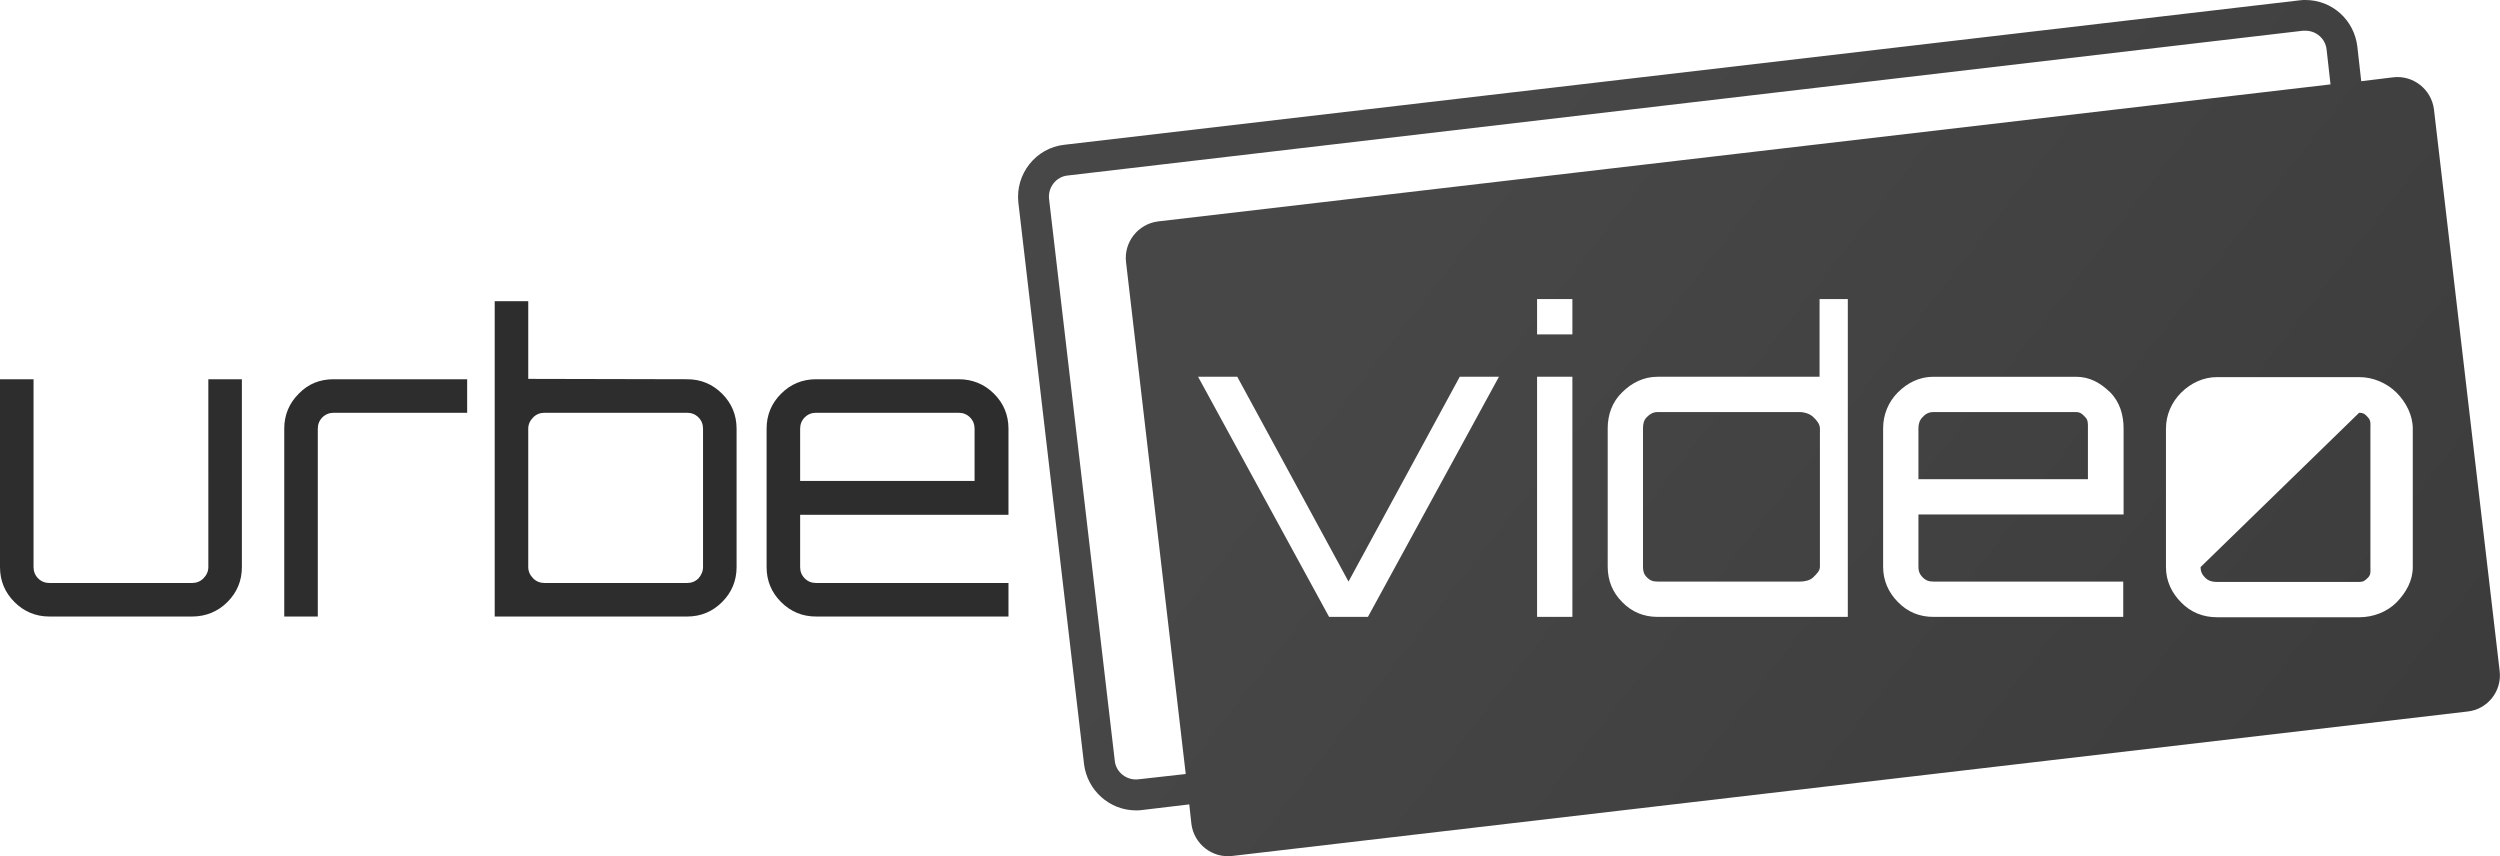 <?xml version="1.0" encoding="utf-8"?>
<svg version="1.1" id="Urbevideo" xmlns="http://www.w3.org/2000/svg" xmlns:xlink="http://www.w3.org/1999/xlink" x="0px" y="0px"
	 viewBox="0 0 708 242.5" style="enable-background:new 0 0 708 242.5;" xml:space="preserve">
<style type="text/css">
	.st0{fill:url(#SVGID_1_);}
	.st1{fill:url(#SVGID_2_);}
	.st2{fill:url(#SVGID_3_);}
	.st3{fill:url(#SVGID_4_);}
	.st4{fill:#2D2D2D;}
</style>
<g>
	<g>
		
			<linearGradient id="SVGID_1_" gradientUnits="userSpaceOnUse" x1="436.723" y1="216.604" x2="698.482" y2="12.449" gradientTransform="matrix(1 0 0 -1 0 241.89)">
			<stop  offset="0" style="stop-color:#474747"/>
			<stop  offset="1" style="stop-color:#3B3B3B"/>
		</linearGradient>
		<path class="st0" d="M587.9,116.7h-40.4c-1.2,0-2.2,0.5-3,1.4c-0.9,0.9-1.2,2-1.2,3.2v14.4h48v-14.4c0-1.2,0.1-2.4-0.8-3.2
			C589.7,117.2,589.1,116.7,587.9,116.7z"/>
		
			<linearGradient id="SVGID_2_" gradientUnits="userSpaceOnUse" x1="397.677" y1="173.045" x2="667.549" y2="-37.437" gradientTransform="matrix(1 0 0 -1 0 241.89)">
			<stop  offset="0" style="stop-color:#474747"/>
			<stop  offset="1" style="stop-color:#3B3B3B"/>
		</linearGradient>
		<path class="st1" d="M509.8,116.7h-40.4c-1.2,0-2.1,0.5-3,1.4s-1.1,2-1.1,3.2v39.2c0,1.2,0.2,2.1,1.1,3s1.7,1.2,3,1.2h40.4
			c1.2,0,2.8-0.3,3.7-1.2s1.9-1.8,1.9-3v-39.2c0-1.2-1-2.4-1.9-3.2C512.6,117.2,511,116.7,509.8,116.7z"/>
		
			<linearGradient id="SVGID_3_" gradientUnits="userSpaceOnUse" x1="459.663" y1="247.601" x2="724.985" y2="40.667" gradientTransform="matrix(1 0 0 -1 0 241.89)">
			<stop  offset="0" style="stop-color:#474747"/>
			<stop  offset="1" style="stop-color:#3B3B3B"/>
		</linearGradient>
		<path class="st2" d="M668.1,116.9l-44.9,43.7c0,1.2,0.4,2.1,1.3,3c0.9,0.9,2,1.2,3.2,1.2h40.4c1.2,0,1.6-0.3,2.5-1.2
			s0.7-1.8,0.7-3v-39.2c0-1.2,0.2-2.3-0.7-3.2C669.8,117.3,669.4,116.9,668.1,116.9z"/>
		
			<linearGradient id="SVGID_4_" gradientUnits="userSpaceOnUse" x1="409.543" y1="187.797" x2="678.01" y2="-21.59" gradientTransform="matrix(1 0 0 -1 0 241.89)">
			<stop  offset="0" style="stop-color:#474747"/>
			<stop  offset="1" style="stop-color:#3B3B3B"/>
		</linearGradient>
		<path class="st3" d="M707.9,190L689.3,31c-0.7-5.7-5.9-9.8-11.6-9.1l-9,1.1l-1.1-9.8C666.7,5.6,660.4,0,652.9,0
			c-0.6,0-1.1,0-1.7,0.1L301.4,41c-8.1,0.9-13.9,8.3-13,16.4l18.6,159c0.9,7.4,7.2,13.1,14.7,13.1c0.6,0,1.1,0,1.7-0.1l13.4-1.6
			l0.6,5.5c0.7,5.7,5.9,9.8,11.6,9.1l349.8-40.9C704.5,200.9,708.6,195.7,707.9,190z M322.4,220.7c-3.3,0.4-6.4-2-6.7-5.3l-18.6-159
			c-0.4-3.3,2-6.4,5.3-6.7l349.8-41c0.2,0,0.5,0,0.7,0c3.1,0,5.7,2.3,6,5.4l1.1,9.8L328,62.7c-5.7,0.7-9.8,5.9-9.1,11.6l16.9,144.9
			L322.4,220.7z M387.4,174.7h-11l-37.1-68h11.1l31.5,58l31.5-58h11.1L387.4,174.7z M445.3,174.7h-10v-68h10V174.7z M445.3,94.7h-10
			v-10h10V94.7z M523.3,174.7h-53.9c-3.9,0-7.3-1.4-10-4.2c-2.7-2.7-4.1-6.1-4.1-10v-39.2c0-3.9,1.3-7.5,4.1-10.2
			c2.7-2.7,6.1-4.4,10-4.4h45.9v-22h8V174.7z M601.3,145.7h-58v14.8c0,1.2,0.3,2.1,1.2,3s1.8,1.2,3,1.2h53.8v10h-53.8
			c-3.9,0-7.3-1.4-10-4.2c-2.7-2.7-4.2-6.1-4.2-10v-39.2c0-3.9,1.5-7.5,4.2-10.2s6.1-4.4,10-4.4h40.4c3.9,0,6.9,1.7,9.7,4.4
			c2.7,2.7,3.8,6.4,3.8,10.2v24.4H601.3z M683.3,160.6c0,3.9-1.9,7.2-4.6,10c-2.7,2.7-6.6,4.2-10.5,4.2h-40.4
			c-3.9,0-7.4-1.4-10.1-4.2c-2.7-2.7-4.3-6.1-4.3-10v-39.2c0-3.9,1.6-7.5,4.3-10.2s6.3-4.4,10.1-4.4h40.4c3.9,0,7.8,1.7,10.5,4.4
			c2.7,2.7,4.6,6.4,4.6,10.2V160.6z"/>
	</g>
	<g>
		<path class="st4" d="M59,107.4h9.5v53.2c0,3.9-1.4,7.2-4.1,9.9c-2.7,2.7-6.1,4.1-10,4.1H14c-3.9,0-7.2-1.4-9.9-4.1
			c-2.7-2.7-4.1-6-4.1-9.9v-53.2h9.5v53.2c0,1.2,0.4,2.3,1.3,3.2c0.9,0.9,2,1.3,3.2,1.3h40.4c1.2,0,2.3-0.4,3.2-1.3
			c0.9-0.9,1.4-2,1.4-3.2C59,160.6,59,107.4,59,107.4z"/>
		<path class="st4" d="M94.5,107.4h37.8v9.5H94.5c-1.2,0-2.3,0.4-3.2,1.3c-0.9,0.9-1.3,2-1.3,3.2v53.2h-9.5v-53.2
			c0-3.9,1.4-7.2,4.1-9.9C87.3,108.7,90.6,107.4,94.5,107.4z"/>
		<path class="st4" d="M194.6,107.4c3.9,0,7.2,1.4,9.9,4.1s4.1,6,4.1,9.9v39.2c0,3.9-1.4,7.2-4.1,9.9c-2.7,2.7-6,4.1-9.9,4.1h-54.5
			V85.3h9.5v22L194.6,107.4L194.6,107.4z M199.1,160.6v-39.2c0-1.2-0.4-2.3-1.3-3.2c-0.9-0.9-2-1.3-3.2-1.3h-40.4
			c-1.2,0-2.3,0.4-3.2,1.3s-1.4,2-1.4,3.2v39.2c0,1.2,0.5,2.3,1.4,3.2s2,1.3,3.2,1.3h40.4c1.2,0,2.3-0.4,3.2-1.3
			C198.6,162.9,199.1,161.8,199.1,160.6z"/>
		<path class="st4" d="M271.5,107.4c3.9,0,7.3,1.4,10,4.1s4.1,6,4.1,9.9v24.4h-59v14.8c0,1.2,0.4,2.3,1.3,3.2c0.9,0.9,2,1.3,3.2,1.3
			h54.5v9.5h-54.5c-3.9,0-7.2-1.4-9.9-4.1c-2.7-2.7-4.1-6-4.1-9.9v-39.2c0-3.9,1.4-7.2,4.1-9.9c2.7-2.7,6-4.1,9.9-4.1
			C231.1,107.4,271.5,107.4,271.5,107.4z M226.6,136.2H276v-14.8c0-1.2-0.4-2.3-1.3-3.2c-0.9-0.9-2-1.3-3.2-1.3h-40.4
			c-1.2,0-2.3,0.4-3.2,1.3s-1.3,2-1.3,3.2V136.2z"/>
	</g>
</g>
</svg>
